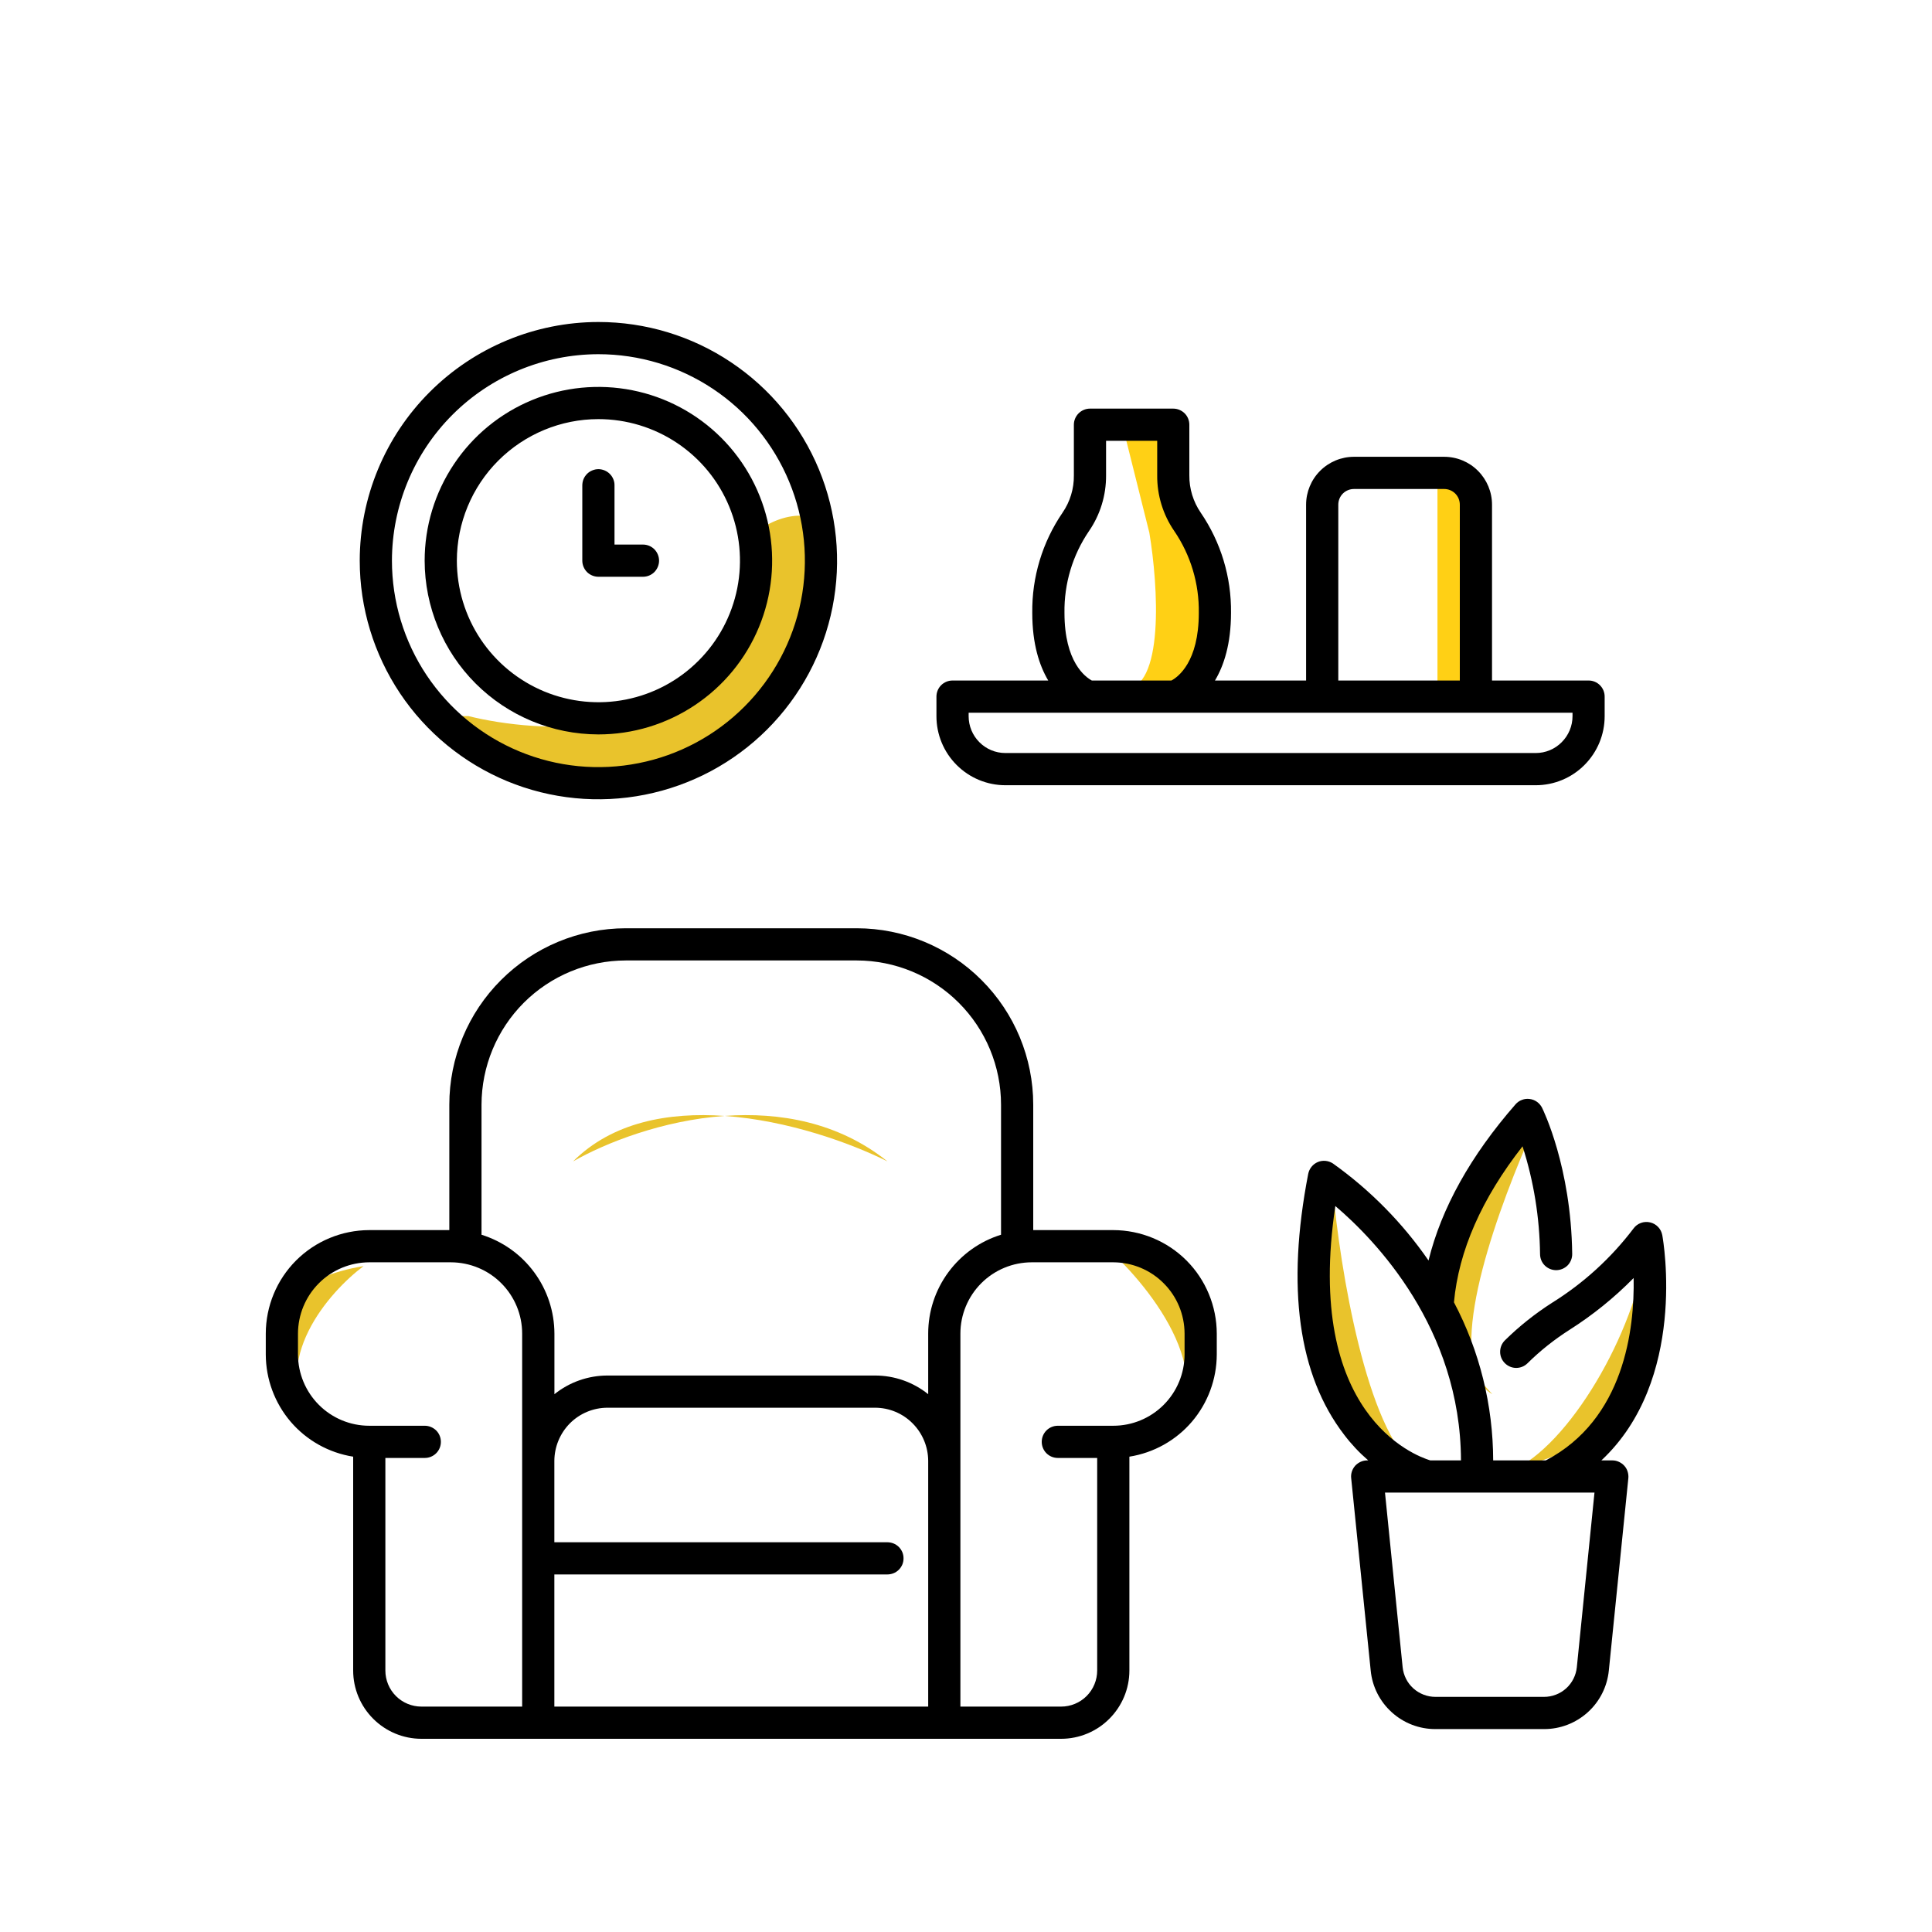 <svg xmlns="http://www.w3.org/2000/svg" width="30" height="30" viewBox="0 0 30 30" fill="none"><path d="M5.645 19.66C5.103 20.067 4.181 21.125 4.832 22.101C4.29 21.423 3.693 19.986 5.645 19.66Z" fill="#E9C32C"></path><path d="M17.034 19.254C17.576 19.66 18.905 21.125 18.254 22.101C18.796 21.423 18.986 19.579 17.034 19.254Z" fill="#E9C32C"></path><path d="M20.694 18.44C20.813 19.744 21.221 22.188 21.975 22.782C22.096 22.84 22.213 22.884 22.321 22.914C22.198 22.914 22.083 22.867 21.975 22.782C21.03 22.332 19.829 21.036 20.694 18.44Z" fill="#E9C32C"></path><path d="M23.948 17.22C23.398 18.405 22.575 20.52 22.934 21.366C23.013 21.473 23.094 21.567 23.173 21.649C23.065 21.587 22.987 21.49 22.934 21.366C22.333 20.547 21.901 19.028 23.948 17.22Z" fill="#E9C32C"></path><path d="M25.575 19.254C25.458 20.541 24.453 22.332 23.552 22.799C23.396 22.843 23.253 22.88 23.134 22.914C23.268 22.914 23.409 22.873 23.552 22.799C24.647 22.489 26.429 21.816 25.575 19.254Z" fill="#E9C32C"></path><path d="M11.339 9.899C10.689 11.526 8.357 11.39 7.272 11.119H6.865L7.272 11.526C8.248 12.177 9.984 12.068 10.526 11.933C12.153 11.282 12.831 9.492 12.966 8.679C12.966 7.703 12.017 8.001 11.746 8.272C12.072 8.923 11.611 9.628 11.339 9.899Z" fill="#E9C32C"></path><path d="M22.321 7.459V10.713H22.728V7.459H22.321Z" fill="#FFD015"></path><path d="M17.847 8.272L17.44 6.645H18.254V7.865C18.579 7.865 18.661 9.221 18.661 9.899C18.661 10.875 17.847 10.848 17.44 10.713C18.091 10.713 17.983 9.086 17.847 8.272Z" fill="#FFD015"></path><path d="M22.424 7.093H21.025C20.828 7.093 20.639 7.171 20.499 7.311C20.36 7.45 20.281 7.639 20.281 7.837V10.567H18.866C19.005 10.334 19.115 9.998 19.115 9.516C19.122 8.962 18.958 8.419 18.645 7.961C18.528 7.79 18.466 7.588 18.468 7.381V6.595C18.468 6.529 18.442 6.465 18.395 6.418C18.348 6.372 18.285 6.345 18.218 6.345H16.925C16.859 6.345 16.796 6.372 16.749 6.418C16.702 6.465 16.675 6.529 16.675 6.595V7.381C16.678 7.588 16.616 7.79 16.499 7.961C16.186 8.419 16.022 8.962 16.029 9.517C16.029 9.999 16.139 10.335 16.277 10.567H14.791C14.725 10.567 14.661 10.593 14.614 10.64C14.567 10.687 14.541 10.751 14.541 10.817V11.122C14.541 11.406 14.654 11.678 14.855 11.879C15.056 12.08 15.328 12.193 15.612 12.193H23.847C24.131 12.193 24.403 12.08 24.603 11.879C24.804 11.678 24.917 11.406 24.917 11.122V10.817C24.917 10.75 24.891 10.687 24.844 10.64C24.797 10.593 24.734 10.567 24.668 10.567H23.168V7.836C23.168 7.639 23.089 7.45 22.95 7.311C22.811 7.171 22.622 7.093 22.424 7.093V7.093ZM20.781 7.837C20.781 7.772 20.806 7.71 20.852 7.664C20.898 7.618 20.96 7.593 21.025 7.593H22.424C22.489 7.593 22.551 7.618 22.597 7.664C22.643 7.71 22.668 7.772 22.668 7.837V10.567H20.781V7.837ZM16.529 9.517C16.522 9.064 16.655 8.62 16.91 8.246C17.085 7.992 17.177 7.689 17.175 7.381V6.845H17.969V7.381C17.966 7.689 18.059 7.992 18.234 8.246C18.489 8.62 18.622 9.064 18.615 9.517C18.615 10.28 18.291 10.513 18.19 10.567H16.954C16.853 10.513 16.529 10.28 16.529 9.517ZM24.418 11.122C24.418 11.273 24.357 11.418 24.25 11.525C24.143 11.633 23.998 11.693 23.847 11.693H15.612C15.46 11.693 15.315 11.633 15.208 11.525C15.101 11.418 15.041 11.273 15.041 11.122V11.067H16.9H16.902H16.904H24.418L24.418 11.122Z" fill="black"></path><path d="M5.586 8.706C5.586 9.439 5.804 10.155 6.211 10.765C6.618 11.374 7.197 11.849 7.874 12.13C8.551 12.41 9.296 12.483 10.015 12.34C10.734 12.197 11.394 11.845 11.913 11.326C12.431 10.808 12.784 10.148 12.927 9.429C13.07 8.71 12.996 7.965 12.716 7.288C12.435 6.61 11.96 6.032 11.351 5.625C10.742 5.217 10.025 5 9.292 5C8.31 5.001 7.368 5.392 6.673 6.087C5.978 6.781 5.587 7.723 5.586 8.706V8.706ZM9.292 5.5C9.926 5.5 10.546 5.688 11.073 6.04C11.601 6.392 12.011 6.893 12.254 7.479C12.497 8.065 12.56 8.709 12.437 9.331C12.313 9.953 12.008 10.524 11.559 10.973C11.111 11.421 10.54 11.727 9.918 11.85C9.296 11.974 8.651 11.911 8.065 11.668C7.479 11.425 6.979 11.014 6.626 10.487C6.274 9.96 6.086 9.34 6.086 8.706C6.087 7.856 6.425 7.041 7.026 6.44C7.627 5.839 8.442 5.501 9.292 5.5Z" fill="black"></path><path d="M9.292 11.404C9.826 11.404 10.347 11.246 10.791 10.949C11.235 10.653 11.581 10.232 11.785 9.738C11.989 9.245 12.042 8.703 11.938 8.18C11.834 7.656 11.577 7.175 11.2 6.798C10.823 6.421 10.342 6.164 9.819 6.06C9.295 5.956 8.753 6.009 8.26 6.213C7.767 6.417 7.345 6.763 7.049 7.207C6.752 7.651 6.594 8.172 6.594 8.706C6.595 9.421 6.879 10.107 7.385 10.613C7.891 11.119 8.577 11.403 9.292 11.404V11.404ZM9.292 6.508C9.727 6.508 10.152 6.637 10.513 6.878C10.875 7.12 11.157 7.463 11.323 7.865C11.489 8.266 11.533 8.708 11.448 9.135C11.363 9.561 11.154 9.953 10.846 10.26C10.539 10.568 10.147 10.777 9.721 10.862C9.295 10.947 8.853 10.903 8.451 10.737C8.049 10.57 7.706 10.289 7.464 9.927C7.223 9.566 7.094 9.141 7.094 8.706C7.095 8.123 7.326 7.564 7.738 7.152C8.151 6.74 8.709 6.508 9.292 6.508V6.508Z" fill="black"></path><path d="M9.292 8.956H9.984C10.05 8.956 10.114 8.93 10.161 8.883C10.207 8.836 10.234 8.772 10.234 8.706C10.234 8.64 10.207 8.576 10.161 8.529C10.114 8.482 10.05 8.456 9.984 8.456H9.542V7.539C9.543 7.506 9.537 7.473 9.524 7.442C9.512 7.412 9.494 7.384 9.47 7.36C9.447 7.336 9.419 7.318 9.389 7.305C9.358 7.292 9.325 7.285 9.292 7.285C9.259 7.285 9.226 7.292 9.196 7.305C9.165 7.318 9.137 7.336 9.114 7.36C9.091 7.384 9.072 7.412 9.06 7.442C9.048 7.473 9.042 7.506 9.042 7.539V8.706C9.042 8.772 9.069 8.836 9.115 8.883C9.162 8.929 9.226 8.956 9.292 8.956Z" fill="black"></path><path d="M25.812 19.18C25.803 19.132 25.781 19.087 25.747 19.052C25.713 19.016 25.67 18.992 25.622 18.981C25.575 18.97 25.525 18.973 25.479 18.99C25.433 19.007 25.393 19.037 25.365 19.076C25.017 19.535 24.589 19.925 24.101 20.229C23.837 20.398 23.59 20.594 23.367 20.814C23.32 20.861 23.294 20.924 23.294 20.991C23.294 21.057 23.32 21.12 23.367 21.167C23.414 21.214 23.477 21.241 23.543 21.241C23.61 21.241 23.673 21.215 23.72 21.168C23.918 20.972 24.137 20.799 24.372 20.649C24.733 20.42 25.067 20.15 25.367 19.845C25.382 20.639 25.221 22.041 24.003 22.677H23.186C23.184 21.821 22.976 20.979 22.577 20.222V20.222C22.65 19.424 23.007 18.611 23.642 17.8C23.816 18.342 23.907 18.907 23.914 19.476C23.915 19.542 23.941 19.605 23.988 19.651C24.035 19.697 24.098 19.723 24.163 19.723H24.167C24.233 19.722 24.296 19.695 24.343 19.648C24.389 19.6 24.414 19.536 24.413 19.47C24.396 18.122 23.963 17.238 23.945 17.201C23.927 17.165 23.899 17.133 23.866 17.109C23.832 17.085 23.794 17.07 23.753 17.065C23.712 17.059 23.671 17.064 23.633 17.079C23.594 17.093 23.56 17.117 23.533 17.148C22.834 17.948 22.382 18.761 22.182 19.573C21.778 18.988 21.276 18.479 20.697 18.066C20.663 18.044 20.624 18.03 20.583 18.026C20.542 18.022 20.501 18.028 20.463 18.044C20.425 18.06 20.392 18.085 20.366 18.117C20.34 18.149 20.322 18.187 20.314 18.227C19.972 19.989 20.16 21.353 20.873 22.28C20.983 22.425 21.108 22.558 21.246 22.677H21.23C21.195 22.677 21.16 22.684 21.128 22.699C21.096 22.713 21.068 22.734 21.044 22.759C21.021 22.785 21.003 22.816 20.992 22.849C20.981 22.882 20.977 22.918 20.981 22.952L21.284 25.939C21.308 26.189 21.425 26.42 21.611 26.588C21.797 26.757 22.039 26.85 22.29 26.849H23.976C24.226 26.85 24.468 26.757 24.655 26.588C24.841 26.42 24.957 26.189 24.982 25.939L25.285 22.952C25.288 22.918 25.284 22.882 25.273 22.849C25.263 22.816 25.245 22.785 25.221 22.759C25.198 22.734 25.169 22.713 25.137 22.699C25.106 22.684 25.071 22.677 25.036 22.677H24.866C26.199 21.432 25.831 19.283 25.812 19.18ZM20.735 18.727C21.355 19.254 22.679 20.621 22.686 22.677H22.209C21.964 22.602 20.25 21.96 20.735 18.727V18.727ZM24.485 25.888C24.472 26.015 24.413 26.132 24.319 26.217C24.225 26.302 24.102 26.349 23.975 26.349H22.29C22.163 26.349 22.041 26.302 21.946 26.217C21.852 26.132 21.793 26.015 21.78 25.888L21.506 23.177H24.759L24.485 25.888Z" fill="black"></path><path d="M17.287 19.101H16.044V17.154C16.044 16.427 15.755 15.731 15.241 15.218C14.728 14.704 14.031 14.415 13.305 14.414H9.716C8.99 14.415 8.294 14.704 7.78 15.218C7.266 15.731 6.977 16.427 6.977 17.154V19.101H5.734C5.308 19.102 4.9 19.271 4.598 19.572C4.297 19.873 4.128 20.282 4.127 20.708V21.032C4.128 21.415 4.265 21.785 4.513 22.076C4.762 22.367 5.106 22.559 5.484 22.619V25.94C5.484 26.221 5.596 26.49 5.795 26.689C5.994 26.888 6.263 27 6.544 27H16.477C16.758 27 17.028 26.888 17.226 26.689C17.425 26.49 17.537 26.221 17.537 25.94V22.619C17.915 22.559 18.259 22.367 18.508 22.076C18.756 21.785 18.893 21.415 18.894 21.032V20.708C18.893 20.282 18.724 19.873 18.423 19.572C18.122 19.271 17.713 19.102 17.287 19.101V19.101ZM9.716 14.914H13.305C13.899 14.915 14.468 15.151 14.888 15.571C15.308 15.991 15.544 16.56 15.544 17.154V19.173C15.217 19.274 14.931 19.478 14.727 19.754C14.523 20.03 14.413 20.364 14.413 20.707V21.649C14.179 21.461 13.888 21.359 13.588 21.359H9.434C9.134 21.359 8.843 21.461 8.609 21.649V20.708C8.608 20.365 8.498 20.031 8.294 19.755C8.091 19.479 7.804 19.275 7.477 19.173V17.154C7.478 16.56 7.714 15.991 8.133 15.571C8.553 15.151 9.123 14.915 9.716 14.914V14.914ZM8.608 24.448H13.776C13.809 24.448 13.842 24.442 13.873 24.43C13.904 24.418 13.932 24.399 13.956 24.376C13.979 24.353 13.998 24.325 14.011 24.295C14.024 24.264 14.03 24.231 14.03 24.198C14.03 24.165 14.024 24.132 14.011 24.101C13.998 24.071 13.979 24.043 13.956 24.02C13.932 23.997 13.904 23.978 13.873 23.966C13.842 23.954 13.809 23.948 13.776 23.948H8.608V22.684C8.609 22.466 8.696 22.256 8.85 22.101C9.005 21.946 9.215 21.859 9.434 21.859H13.587C13.806 21.859 14.016 21.946 14.17 22.101C14.325 22.256 14.412 22.466 14.413 22.684V26.5H8.608V24.448ZM5.984 25.94V22.639H6.596C6.662 22.639 6.726 22.613 6.773 22.566C6.82 22.519 6.846 22.456 6.846 22.389C6.846 22.323 6.82 22.259 6.773 22.212C6.726 22.166 6.662 22.139 6.596 22.139H5.734C5.44 22.139 5.159 22.022 4.952 21.815C4.744 21.607 4.628 21.326 4.627 21.033V20.708C4.628 20.415 4.744 20.133 4.952 19.926C5.159 19.718 5.44 19.602 5.734 19.601H7.002C7.295 19.602 7.577 19.718 7.784 19.926C7.991 20.133 8.108 20.414 8.108 20.708V26.5H6.544C6.396 26.5 6.253 26.441 6.148 26.336C6.043 26.231 5.984 26.088 5.984 25.94V25.94ZM18.394 21.032C18.393 21.326 18.277 21.607 18.069 21.815C17.862 22.022 17.581 22.139 17.287 22.139H16.426C16.36 22.139 16.296 22.165 16.249 22.212C16.202 22.259 16.176 22.323 16.176 22.389C16.176 22.455 16.202 22.519 16.249 22.566C16.296 22.613 16.36 22.639 16.426 22.639H17.037V25.94C17.037 26.088 16.978 26.231 16.873 26.336C16.768 26.441 16.625 26.5 16.477 26.5H14.913V20.708C14.913 20.415 15.03 20.133 15.237 19.926C15.445 19.718 15.726 19.602 16.019 19.601H17.287C17.581 19.602 17.862 19.718 18.069 19.926C18.277 20.133 18.393 20.414 18.394 20.708L18.394 21.032Z" fill="black"></path><path d="M11.251 17.328C10.288 17.397 9.403 17.746 8.899 18.034C9.51 17.423 10.384 17.266 11.251 17.328C12.103 17.266 13.016 17.423 13.78 18.034C13.204 17.746 12.232 17.397 11.251 17.328Z" fill="#E9C32C"></path></svg>